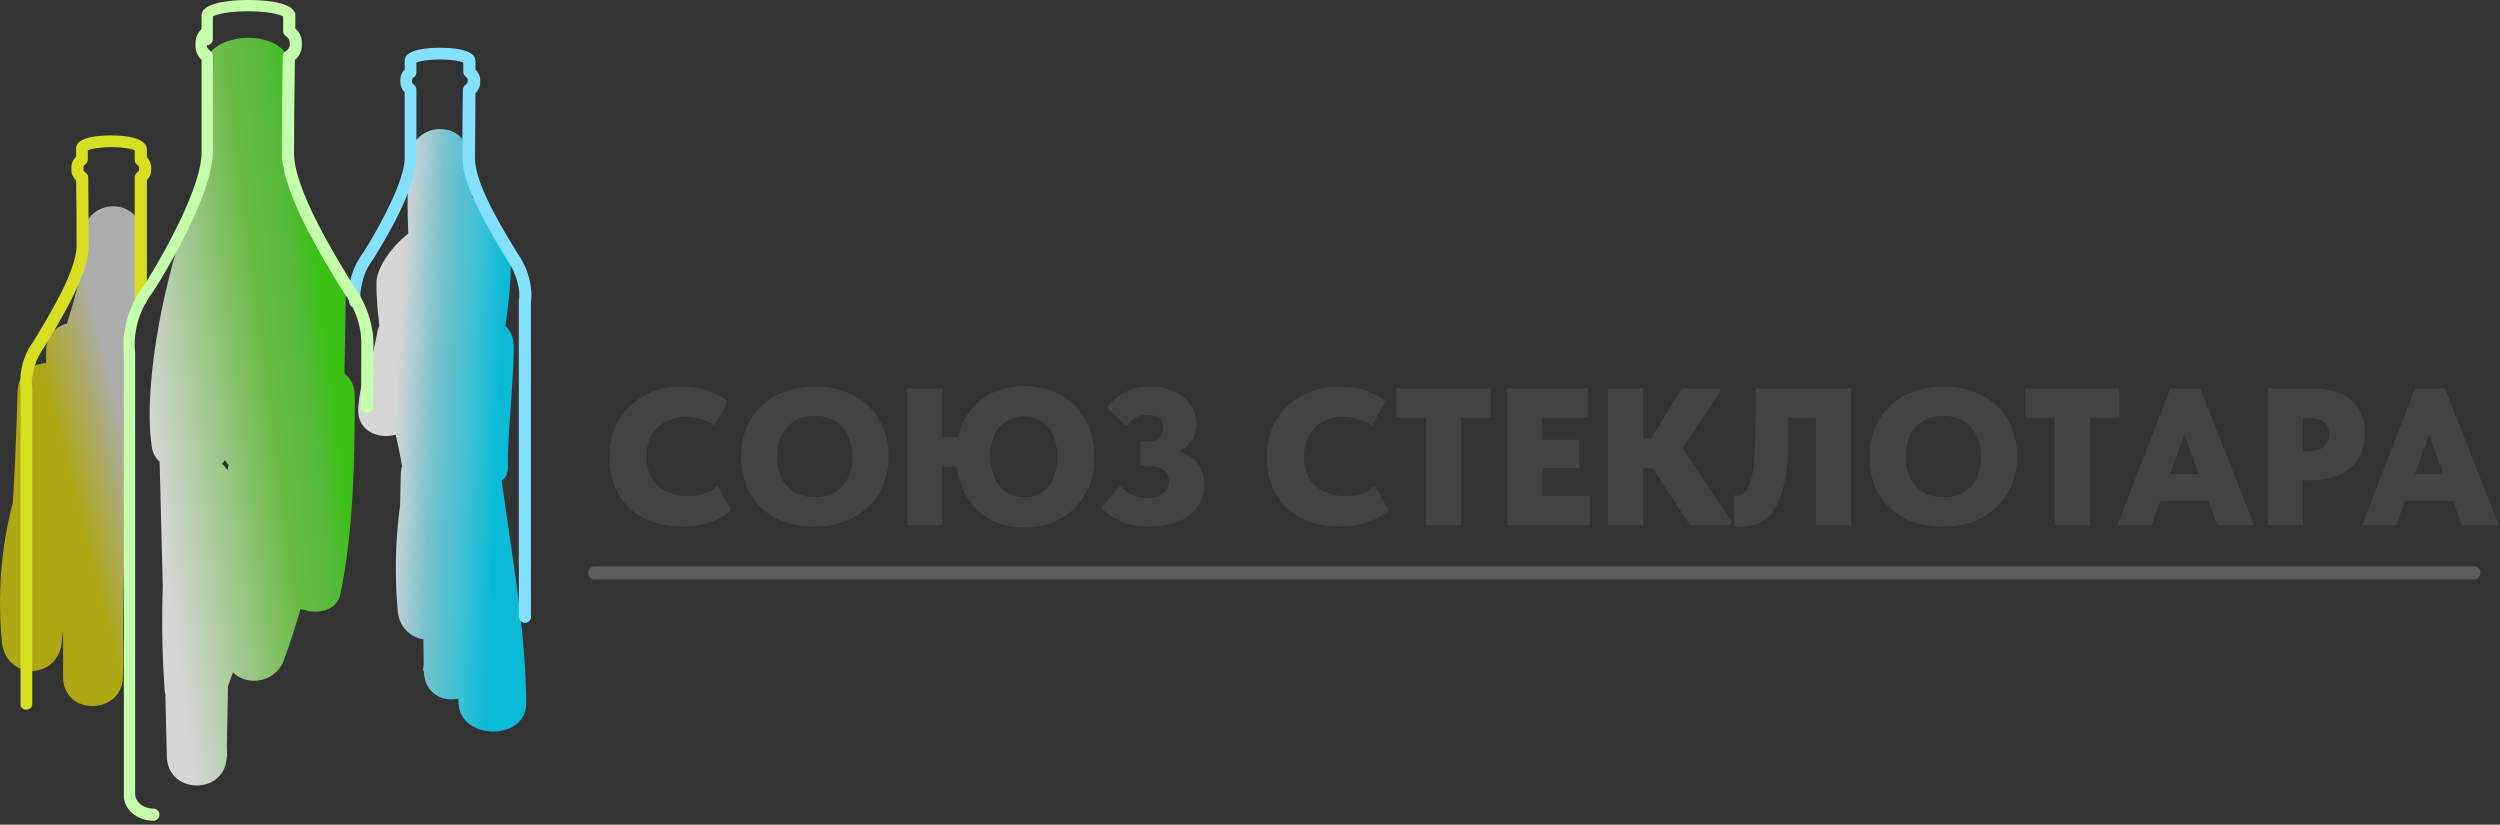 <?xml version="1.0" encoding="UTF-8"?> <svg xmlns="http://www.w3.org/2000/svg" width="576" height="190" viewBox="0 0 576 190" fill="none"><rect x="0" y="0" width="576" height="190" fill="#333333" stroke="none"/><path opacity="0.8" d="M105.64 161.8C105.34 134.9 104.94 108 104.64 81C104.54 72.1 118.14 70.7 118.34 79.6C118.54 85.5 116.84 101.2 117.04 107.1C117.24 116 105.44 107.5 105.04 98.6L103.54 62.6C108.04 63.2 112.54 63.8 117.14 64.4C115.34 73.1 114.34 81.7 114.04 90.6C113.74 99.5 100.74 99.5 100.24 90.6C99.24 72.5 95.54 54.6 94.54 36.5H108.34C106.84 53.5 109.64 70.3 110.84 87.3C111.34 93.9 100.74 97.1 97.94 90.8C94.54 82.9 90.24 75.3 86.84 67.4C91.14 66.2 95.44 65.1 99.74 63.9C99.64 72.5 102.54 80.7 102.44 89.3C102.34 98.2 89.04 98.2 88.64 89.3C88.74 86.2 88.14 83.1 87.04 80.2H100.34C99.34 85.5 97.94 90.6 96.14 95.7C93.74 102.5 81.94 102.1 82.54 93.9C83.04 87.6 84.64 83.7 88.84 78.9C92.44 74.8 98.94 77.3 100.34 81.9C104.14 93.7 106.44 105.5 107.84 117.7C103.54 116.5 99.24 115.4 94.94 114.2C97.24 109.4 98.34 104.3 98.14 99H111.94C111.14 117.5 110.94 136 111.24 154.5H97.44C99.74 137.3 99.54 120.4 96.64 103.4C101.14 102.8 105.64 102.2 110.24 101.6C109.24 112.9 108.84 124 109.04 135.4H95.24C95.64 125.5 95.34 115.7 94.24 105.9C98.74 106.5 103.24 107.1 107.84 107.7C105.14 118.8 104.44 129.4 105.44 140.8H91.64C91.84 130.3 92.14 119.8 92.34 109.3C92.54 100.4 106.34 100.4 106.14 109.3C105.94 119.8 105.64 130.3 105.44 140.8C105.24 149.8 92.44 149.5 91.64 140.8C90.54 128.2 91.54 116.3 94.54 104C96.54 95.9 107.34 98.5 108.14 105.8C109.24 115.7 109.54 125.4 109.14 135.3C108.74 144.2 95.54 144.2 95.34 135.3C95.14 124 95.54 112.8 96.54 101.5C97.24 94.4 108.64 91.4 110.14 99.7C113.34 118 113.94 136 111.44 154.5C110.34 163 97.84 163.7 97.64 154.5C97.34 136 97.54 117.5 98.34 99C98.74 90.2 112.44 90.1 112.14 99C111.84 107 110.14 113.8 107.04 121.2C104.04 128.3 94.84 123.6 94.14 117.7C92.94 106.7 90.54 96.1 87.14 85.5C90.94 86.5 94.84 87.5 98.64 88.5C97.84 90.3 97.14 92 96.34 93.8C91.84 93.2 87.34 92.6 82.74 92C84.54 86.9 85.94 81.8 86.94 76.5C88.24 69.5 98.44 70.3 100.24 76.5C101.54 80.8 102.14 84.8 102.34 89.2H88.54C88.64 80.6 86.64 73.5 86.74 65C86.84 58.7 99.14 46.9 101.94 53.5C105.34 61.4 106.34 75.7 109.74 83.7C105.44 84.9 101.14 86 96.84 87.2C95.64 70.3 92.84 53.4 94.34 36.4C95.14 27.6 107.64 27.4 108.14 36.4C109.14 54.5 112.84 72.4 113.84 90.5H100.04C100.34 80.4 99.24 54.8 101.24 44.9C102.94 37 117.24 51.9 117.64 59.4C118.14 71.4 113.64 86.4 114.14 98.4H104.94C104.74 92.5 104.64 86.7 104.44 80.8C109.04 80.8 108.54 82.1 113.14 82.1C113.44 109 120.94 134.8 121.24 161.7C121.64 170.9 105.74 170.7 105.64 161.8Z" fill="url(#paint0_linear_45_20)"></path><path opacity="0.8" d="M66.64 16.5C65.94 39.8 62.04 59.2 64.54 82.5C60.04 81.9 55.54 81.3 50.94 80.7C54.34 72.1 48.84 33.2 52.24 24.6C55.04 17.7 71.64 47.7 71.84 56C72.14 68.9 73.64 81.8 73.94 94.7C69.44 94.1 64.94 93.5 60.34 92.9C62.84 86.5 64.44 61.8 65.44 55C66.54 47.2 79.54 60.7 79.64 68.3C79.64 77.8 79.04 94.3 79.04 103.8H65.24C65.34 93.5 63.14 84.8 58.24 75.9C62.44 75.4 66.64 74.8 70.84 74.3L64.54 104.6C62.94 112.4 51.14 110.4 50.94 102.8C50.74 92.4 49.34 82.4 46.64 72.3H59.94C56.84 82.5 54.44 92.8 52.94 103.4C48.54 102.2 44.04 101 39.64 99.7C42.04 87.5 43.04 74.9 40.64 62.6H53.94C49.34 74.1 46.64 86.7 48.34 99.1H35.04C36.54 94.4 36.84 90.4 36.34 85.5H50.14C50.84 115.1 51.54 144.7 52.34 174.3H38.54C38.94 153.4 39.24 132.5 39.64 111.7C44.14 112.3 48.64 112.9 53.24 113.5C51.14 128.6 50.84 143.7 51.94 158.9C47.44 158.3 42.94 157.7 38.34 157.1C45.44 138.1 50.74 118.8 54.24 98.8C55.54 91.2 68.44 92.9 67.84 100.6C66.44 117.1 65.74 133.6 65.84 150.1C61.34 149.5 56.84 148.9 52.24 148.3C58.34 131.3 61.84 114.1 62.74 95.9C63.14 87.1 76.54 87 76.54 95.9C76.54 108.1 76.44 120.3 76.44 132.6C71.94 132 67.44 131.4 62.84 130.8C65.64 117.6 66.94 104.6 66.94 91.1C66.94 82.2 81.74 82.2 81.74 91.1C81.74 105.8 81.44 122.4 78.44 136.8C76.84 144.5 62.54 140.4 62.54 132.7C62.54 120.5 62.64 108.3 62.64 96H76.44C75.54 115.3 72.04 133.9 65.44 152C62.94 159.1 51.94 158.3 51.84 150.2C51.74 133.7 52.44 117.2 53.84 100.7C58.34 101.3 62.84 101.9 67.44 102.5C63.94 122.5 58.64 141.8 51.54 160.8C48.84 168.1 38.54 166.9 37.94 159C36.74 142.5 37.44 126.3 39.74 109.9C40.84 102.1 53.44 104.1 53.34 111.7C52.94 132.6 52.64 153.5 52.24 174.3C52.04 183.2 38.64 183.2 38.44 174.3C37.74 144.7 37.04 115.1 36.24 85.5C36.04 76.4 49.14 76.9 50.04 85.5C50.74 91.6 50.14 96.9 48.24 102.8C46.44 108.7 35.94 110 34.94 102.8C32.84 87.9 38.34 62 43.94 48C46.24 42.4 54.34 19.5 55.84 26.9C58.84 41.7 55.74 88.7 52.84 103.4C51.14 112.3 38.24 108.3 39.54 99.7C41.14 89.1 43.44 78.9 46.54 68.6C48.54 62.2 58.04 61.9 59.84 68.6C62.84 79.9 64.44 91.1 64.64 102.8C60.14 102.2 55.64 101.6 51.04 101L57.34 70.7C58.54 64.8 67.14 64 69.94 69.1C76.04 80.1 78.94 91.4 78.84 104C78.74 112.9 65.04 112.9 65.04 104V75.6C69.54 76.2 74.04 76.8 78.64 77.4C77.64 84.2 76.04 90.4 73.54 96.8C70.84 103.8 60.14 103.2 59.94 95C59.64 82.1 58.14 69.2 57.84 56.3C62.34 56.9 66.84 57.5 71.44 58.1C68.04 66.7 67.54 76.1 64.14 84.6C61.24 91.9 51.44 90.7 50.54 82.8C48.04 59.5 46.44 38.8 47.14 15.5C47.44 6.6 66.84 6.4 66.64 15.3V16.5Z" fill="url(#paint1_linear_45_20)"></path><path opacity="0.6" d="M24.44 80.9V133.1H10.64C11.64 119.7 9.34 106.2 10.74 92.8C12.14 79.6 19.84 67.6 19.04 54.3H32.84C29.74 88.2 28.24 122.1 28.34 156.1H14.54C15.04 138.8 12.74 122.3 7.54 105.9C11.74 106.4 15.94 107 20.14 107.5C14.54 120.5 12.84 133.8 14.24 147.9H0.44C2.34 128.7 3.54 109.6 4.04 90.3C4.24 81.4 18.04 81.4 17.84 90.3C17.34 109.5 16.14 128.7 14.24 147.9C13.34 156.8 1.34 156.8 0.44 147.9C-1.16 131.2 1.64 115.8 8.24 100.5C10.74 94.7 19.24 97 20.84 102.1C26.44 119.7 28.94 137.6 28.34 156C28.04 164.9 14.54 164.9 14.54 156C14.44 122 15.94 88.1 19.04 54.2C19.84 45.4 32.34 45.2 32.84 54.2C33.64 67.5 26.84 78.4 24.84 91.3C22.74 105 25.44 119.1 24.44 133C23.84 141.8 10.64 142 10.64 133V80.8C10.64 72.1 24.44 72 24.44 80.9Z" fill="url(#paint2_linear_45_20)"></path><path d="M120.94 143.5C121.74 143.5 122.34 142.9 122.34 142.1V69.6C122.34 69.2 122.44 68.7 122.44 68.2C122.44 67.7 122.44 67.1 122.34 66.6C122.34 66.3 122.34 66 122.24 65.6C121.84 63.2 120.84 60.7 119.34 58.5C116.34 53.7 109.44 42.5 109.44 36.6C109.44 32.9 109.54 26.5 109.54 21.5C110.24 20.8 110.64 19.9 110.64 19V18.5C110.64 17.6 110.24 16.7 109.54 16V14C109.54 13.6 109.44 13.3 109.24 13C108.14 11.3 103.94 11 101.34 11C98.44 11 93.54 11.4 93.24 13.7V16C92.54 16.7 92.24 17.5 92.24 18.4V18.9C92.24 19.8 92.64 20.7 93.24 21.3V36.4C93.24 41.3 88.14 51.1 83.84 58C82.14 60.2 80.94 62.9 80.54 65.6C80.44 65.8 80.44 66.2 80.44 66.6C80.44 67 80.34 67.5 80.34 68.1C80.34 68.6 80.34 69.1 80.44 69.7C80.54 70.5 81.24 71 81.94 70.9C82.74 70.8 83.24 70.2 83.14 69.4C83.14 69 83.04 68.5 83.04 68.1C83.04 67.7 83.04 67.2 83.14 66.8C83.14 66.5 83.14 66.4 83.24 66.2C83.64 63.7 84.54 61.6 86.04 59.6C88.44 55.8 95.94 43.4 95.94 36.5V20.7C95.94 20.2 95.74 19.8 95.34 19.5C95.24 19.4 94.94 19.2 94.94 18.9V18.4C94.94 18.3 95.04 18.1 95.04 18C95.54 17.8 95.94 17.3 95.94 16.7V14.4C96.64 14.1 98.54 13.7 101.34 13.7C104.14 13.7 106.04 14.1 106.74 14.4V16.5C106.74 17 106.94 17.4 107.34 17.7C107.44 17.8 107.74 18 107.74 18.3V18.8C107.74 19 107.54 19.3 107.34 19.5C106.94 19.7 106.64 20.2 106.64 20.7C106.54 25.9 106.54 32.7 106.54 36.5C106.54 43.1 113.54 54.4 116.84 59.9C118.24 61.9 119.04 63.9 119.44 66C119.54 66.3 119.54 66.4 119.54 66.5C119.64 67.1 119.64 67.5 119.64 68C119.64 68.4 119.64 68.9 119.54 69.3V141.9C119.54 142.9 120.24 143.5 120.94 143.5Z" fill="#84E0FF"></path><path d="M6.04 163.5C6.84 163.5 7.44 162.9 7.44 162.1V89.6C7.44 89 7.34 88.6 7.34 88.2C7.34 87.8 7.34 87.3 7.44 86.9C7.44 86.6 7.44 86.5 7.54 86.3C7.94 84 8.74 82 10.04 80.2C13.44 74.6 20.44 63.4 20.44 56.7C20.44 52.9 20.34 46 20.34 40.9C20.34 40.4 20.04 40 19.64 39.7C19.34 39.5 19.24 39.3 19.24 39V38.5C19.24 38.2 19.54 37.9 19.64 37.9C20.04 37.6 20.24 37.2 20.24 36.7V34.6C20.94 34.3 22.84 33.9 25.64 33.9C28.44 33.9 30.34 34.3 31.04 34.6V36.8C31.04 37.3 31.24 37.7 31.64 38C31.74 38.1 32.04 38.3 32.04 38.6V39.1C32.04 39.4 31.74 39.6 31.64 39.7C31.24 40 31.04 40.4 31.04 40.9V69C31.04 69.8 31.64 70.4 32.44 70.4C33.24 70.4 33.84 69.8 33.84 69V41.5C34.54 40.8 34.84 40 34.84 39.1V38.6C34.84 37.7 34.44 36.8 33.84 36.2V34.2C33.44 31.6 28.54 31.2 25.74 31.2C22.94 31.2 18.34 31.5 17.64 33.6C17.54 33.8 17.54 33.9 17.54 34.1V36.1C16.84 36.8 16.44 37.6 16.44 38.6V39.1C16.44 40.1 16.84 40.9 17.54 41.6C17.64 46.7 17.64 53.1 17.64 56.7C17.64 62.6 10.64 73.8 7.74 78.6C6.14 80.8 5.14 83.2 4.84 85.8C4.74 86 4.74 86.4 4.74 86.8C4.74 87.2 4.64 87.7 4.64 88.3C4.64 88.8 4.64 89.3 4.74 89.9V162.2C4.64 162.9 5.24 163.5 6.04 163.5Z" fill="#D7DF23"></path><path d="M35.34 189.1C36.14 189.1 36.74 188.5 36.74 187.7C36.74 186.9 36.14 186.3 35.34 186.3C33.04 186.3 31.14 184.8 31.14 182.9V81.4C31.04 80.6 31.04 80 31.04 79.4C31.04 78.8 31.04 78.1 31.14 77.5C31.14 77.1 31.14 76.9 31.24 76.6C31.74 73.1 33.14 70 35.34 67.1C37.74 63.4 49.04 44.8 49.04 35V12.9C49.04 12.4 48.84 12 48.44 11.7C47.94 11.4 47.64 10.9 47.64 10.4C48.34 10.5 49.04 9.8 49.04 9V3.8C49.84 3.3 52.64 2.6 57.14 2.6C61.64 2.6 64.44 3.3 65.24 3.8V7.1C65.24 7.6 65.44 8 65.84 8.3C66.34 8.6 66.74 9.1 66.74 9.7V10.4C66.74 10.9 66.44 11.4 65.84 11.8C65.44 12 65.14 12.5 65.14 13C65.04 20.2 64.94 29.8 64.94 35.2C64.94 44.4 74.64 60.1 79.34 67.6C81.34 70.4 82.54 73.3 83.04 76.4C83.14 76.8 83.14 77 83.14 77.2C83.24 78 83.24 78.6 83.24 79.3C83.24 80.4 83.24 92.8 83.14 93.6C83.04 94.4 83.64 95 84.44 95.1C85.14 95.1 85.84 94.6 85.94 93.9C86.04 93.1 86.04 79.5 86.04 79.4C86.04 78.7 86.04 78 85.94 77.3C85.94 76.9 85.84 76.5 85.74 76C85.24 72.6 83.84 69.3 81.74 66.3C77.54 59.5 67.74 43.7 67.74 35.3C67.74 30.1 67.84 21 67.94 13.8C68.94 13 69.54 11.8 69.54 10.5V9.8C69.54 8.6 69.04 7.4 68.04 6.6V3.6V3.3C67.54 0.2 59.64 0 57.24 0C54.94 0 47.34 0.2 46.54 3C46.44 3.1 46.44 3.3 46.44 3.5V6.7C45.54 7.5 45.04 8.7 45.04 9.9V10.6C45.04 11.8 45.54 12.9 46.44 13.8V35.2C46.44 42.2 39.34 56 33.24 65.7C30.84 68.8 29.24 72.4 28.74 76.2C28.64 76.5 28.54 77 28.54 77.4C28.44 78 28.44 78.7 28.44 79.5C28.44 80.2 28.44 80.9 28.54 81.6V183C28.34 186.4 31.54 189.1 35.34 189.1Z" fill="#C6FFAB"></path><path d="M157.093 121.315C154.483 121.315 152.143 120.925 150.073 120.145C148.003 119.365 146.248 118.27 144.808 116.86C143.398 115.45 142.303 113.77 141.523 111.82C140.773 109.84 140.398 107.68 140.398 105.34C140.398 103 140.788 100.84 141.568 98.86C142.378 96.85 143.518 95.125 144.988 93.685C146.458 92.245 148.228 91.12 150.298 90.31C152.368 89.47 154.678 89.05 157.228 89.05C159.388 89.05 161.323 89.35 163.033 89.95C164.773 90.55 166.333 91.39 167.713 92.47L164.653 98.005C163.603 97.315 162.493 96.82 161.323 96.52C160.153 96.19 159.043 96.025 157.993 96.025C156.673 96.025 155.458 96.235 154.348 96.655C153.238 97.075 152.278 97.69 151.468 98.5C150.688 99.28 150.073 100.225 149.623 101.335C149.173 102.445 148.948 103.69 148.948 105.07C148.948 108.04 149.803 110.32 151.513 111.91C153.253 113.5 155.608 114.295 158.578 114.295C159.028 114.295 159.538 114.265 160.108 114.205C160.678 114.145 161.263 114.04 161.863 113.89C162.463 113.74 163.048 113.515 163.618 113.215C164.218 112.915 164.773 112.51 165.283 112L168.478 117.535C167.338 118.615 165.793 119.515 163.843 120.235C161.893 120.955 159.643 121.315 157.093 121.315ZM187.73 114.565C188.96 114.565 190.1 114.37 191.15 113.98C192.23 113.59 193.16 113.005 193.94 112.225C194.72 111.415 195.32 110.425 195.74 109.255C196.19 108.085 196.415 106.735 196.415 105.205C196.415 103.705 196.19 102.37 195.74 101.2C195.32 100.03 194.72 99.055 193.94 98.275C193.19 97.465 192.275 96.85 191.195 96.43C190.145 96.01 188.99 95.8 187.73 95.8C186.47 95.8 185.3 96.01 184.22 96.43C183.17 96.82 182.255 97.42 181.475 98.23C180.725 99.01 180.125 99.985 179.675 101.155C179.255 102.325 179.045 103.675 179.045 105.205C179.045 106.705 179.255 108.04 179.675 109.21C180.095 110.35 180.68 111.325 181.43 112.135C182.21 112.915 183.125 113.515 184.175 113.935C185.255 114.355 186.44 114.565 187.73 114.565ZM187.73 121.315C185.12 121.315 182.765 120.94 180.665 120.19C178.565 119.41 176.78 118.315 175.31 116.905C173.84 115.495 172.7 113.8 171.89 111.82C171.11 109.84 170.72 107.635 170.72 105.205C170.72 102.925 171.11 100.81 171.89 98.86C172.67 96.88 173.795 95.17 175.265 93.73C176.735 92.26 178.52 91.12 180.62 90.31C182.72 89.47 185.09 89.05 187.73 89.05C190.25 89.05 192.545 89.44 194.615 90.22C196.715 90.97 198.515 92.065 200.015 93.505C201.515 94.915 202.67 96.61 203.48 98.59C204.32 100.57 204.74 102.775 204.74 105.205C204.74 107.485 204.335 109.615 203.525 111.595C202.745 113.545 201.605 115.24 200.105 116.68C198.635 118.12 196.85 119.26 194.75 120.1C192.68 120.91 190.34 121.315 187.73 121.315ZM217.133 100.75H220.733C221.123 98.98 221.753 97.375 222.623 95.935C223.493 94.495 224.573 93.265 225.863 92.245C227.183 91.195 228.698 90.385 230.408 89.815C232.118 89.245 233.993 88.96 236.033 88.96C238.403 88.96 240.578 89.35 242.558 90.13C244.538 90.91 246.233 92.02 247.643 93.46C249.083 94.9 250.193 96.625 250.973 98.635C251.753 100.645 252.143 102.865 252.143 105.295C252.143 107.695 251.753 109.885 250.973 111.865C250.193 113.845 249.083 115.555 247.643 116.995C246.233 118.435 244.538 119.56 242.558 120.37C240.578 121.15 238.403 121.54 236.033 121.54C233.873 121.54 231.893 121.21 230.093 120.55C228.293 119.89 226.718 118.96 225.368 117.76C224.048 116.53 222.968 115.045 222.128 113.305C221.288 111.565 220.733 109.63 220.463 107.5H217.133V121H209.033V89.5H217.133V100.75ZM236.033 114.565C237.143 114.565 238.148 114.37 239.048 113.98C239.978 113.59 240.773 113.005 241.433 112.225C242.123 111.445 242.648 110.485 243.008 109.345C243.398 108.175 243.593 106.81 243.593 105.25C243.593 103.75 243.398 102.43 243.008 101.29C242.648 100.12 242.123 99.145 241.433 98.365C240.773 97.555 239.978 96.955 239.048 96.565C238.148 96.145 237.143 95.935 236.033 95.935C234.953 95.935 233.933 96.13 232.973 96.52C232.013 96.88 231.173 97.435 230.453 98.185C229.763 98.905 229.208 99.835 228.788 100.975C228.368 102.085 228.158 103.375 228.158 104.845C228.158 106.495 228.368 107.935 228.788 109.165C229.208 110.365 229.763 111.37 230.453 112.18C231.173 112.99 232.013 113.59 232.973 113.98C233.933 114.37 234.953 114.565 236.033 114.565ZM264.972 121.315C262.482 121.315 260.322 120.955 258.492 120.235C256.692 119.485 255.102 118.405 253.722 116.995L258.042 111.955C258.822 112.735 259.722 113.41 260.742 113.98C261.792 114.52 262.947 114.79 264.207 114.79C264.807 114.79 265.407 114.73 266.007 114.61C266.607 114.46 267.147 114.235 267.627 113.935C268.137 113.635 268.542 113.245 268.842 112.765C269.172 112.285 269.337 111.7 269.337 111.01C269.337 109.99 268.947 109.12 268.167 108.4C267.387 107.68 266.067 107.32 264.207 107.32H262.767V101.74H264.522C265.662 101.74 266.517 101.44 267.087 100.84C267.687 100.24 267.987 99.505 267.987 98.635C267.987 97.495 267.627 96.7 266.907 96.25C266.187 95.8 265.317 95.575 264.297 95.575C263.367 95.575 262.482 95.785 261.642 96.205C260.832 96.625 260.127 97.27 259.527 98.14L255.072 93.955C256.122 92.485 257.502 91.3 259.212 90.4C260.952 89.5 262.872 89.05 264.972 89.05C266.352 89.05 267.672 89.245 268.932 89.635C270.222 89.995 271.362 90.535 272.352 91.255C273.342 91.975 274.137 92.875 274.737 93.955C275.337 95.005 275.637 96.22 275.637 97.6C275.637 99.19 275.247 100.51 274.467 101.56C273.717 102.61 272.802 103.435 271.722 104.035C273.612 104.635 275.037 105.58 275.997 106.87C276.957 108.13 277.437 109.69 277.437 111.55C277.437 113.08 277.137 114.46 276.537 115.69C275.937 116.89 275.097 117.91 274.017 118.75C272.937 119.56 271.632 120.19 270.102 120.64C268.572 121.09 266.862 121.315 264.972 121.315ZM308.572 121.315C305.962 121.315 303.622 120.925 301.552 120.145C299.482 119.365 297.727 118.27 296.287 116.86C294.877 115.45 293.782 113.77 293.002 111.82C292.252 109.84 291.877 107.68 291.877 105.34C291.877 103 292.267 100.84 293.047 98.86C293.857 96.85 294.997 95.125 296.467 93.685C297.937 92.245 299.707 91.12 301.777 90.31C303.847 89.47 306.157 89.05 308.707 89.05C310.867 89.05 312.802 89.35 314.512 89.95C316.252 90.55 317.812 91.39 319.192 92.47L316.132 98.005C315.082 97.315 313.972 96.82 312.802 96.52C311.632 96.19 310.522 96.025 309.472 96.025C308.152 96.025 306.937 96.235 305.827 96.655C304.717 97.075 303.757 97.69 302.947 98.5C302.167 99.28 301.552 100.225 301.102 101.335C300.652 102.445 300.427 103.69 300.427 105.07C300.427 108.04 301.282 110.32 302.992 111.91C304.732 113.5 307.087 114.295 310.057 114.295C310.507 114.295 311.017 114.265 311.587 114.205C312.157 114.145 312.742 114.04 313.342 113.89C313.942 113.74 314.527 113.515 315.097 113.215C315.697 112.915 316.252 112.51 316.762 112L319.957 117.535C318.817 118.615 317.272 119.515 315.322 120.235C313.372 120.955 311.122 121.315 308.572 121.315ZM328.545 96.25H321.75V89.5H343.44V96.25H336.645V121H328.545V96.25ZM347.285 89.5H365.825V96.25H355.385V101.335H363.89V107.86H355.385V114.25H366.275V121H347.285V89.5ZM378.588 100.975H380.478L387.498 89.5H396.273V90.4L387.588 103.27L398.883 120.1V121H389.388L380.793 107.905H378.588V121H370.488V89.5H378.588V100.975ZM401.28 121.36C400.71 121.36 400.14 121.315 399.57 121.225L399.525 114.115C399.675 114.145 399.855 114.16 400.065 114.16C400.995 114.16 401.745 113.785 402.315 113.035C402.915 112.255 403.365 111.13 403.665 109.66C403.995 108.16 404.205 106.345 404.295 104.215C404.415 102.085 404.475 99.64 404.475 96.88V89.5H426.48V121H418.38V96.25H412.035V101.245C412.035 107.845 411.165 112.855 409.425 116.275C407.715 119.665 405 121.36 401.28 121.36ZM447.755 114.565C448.985 114.565 450.125 114.37 451.175 113.98C452.255 113.59 453.185 113.005 453.965 112.225C454.745 111.415 455.345 110.425 455.765 109.255C456.215 108.085 456.44 106.735 456.44 105.205C456.44 103.705 456.215 102.37 455.765 101.2C455.345 100.03 454.745 99.055 453.965 98.275C453.215 97.465 452.3 96.85 451.22 96.43C450.17 96.01 449.015 95.8 447.755 95.8C446.495 95.8 445.325 96.01 444.245 96.43C443.195 96.82 442.28 97.42 441.5 98.23C440.75 99.01 440.15 99.985 439.7 101.155C439.28 102.325 439.07 103.675 439.07 105.205C439.07 106.705 439.28 108.04 439.7 109.21C440.12 110.35 440.705 111.325 441.455 112.135C442.235 112.915 443.15 113.515 444.2 113.935C445.28 114.355 446.465 114.565 447.755 114.565ZM447.755 121.315C445.145 121.315 442.79 120.94 440.69 120.19C438.59 119.41 436.805 118.315 435.335 116.905C433.865 115.495 432.725 113.8 431.915 111.82C431.135 109.84 430.745 107.635 430.745 105.205C430.745 102.925 431.135 100.81 431.915 98.86C432.695 96.88 433.82 95.17 435.29 93.73C436.76 92.26 438.545 91.12 440.645 90.31C442.745 89.47 445.115 89.05 447.755 89.05C450.275 89.05 452.57 89.44 454.64 90.22C456.74 90.97 458.54 92.065 460.04 93.505C461.54 94.915 462.695 96.61 463.505 98.59C464.345 100.57 464.765 102.775 464.765 105.205C464.765 107.485 464.36 109.615 463.55 111.595C462.77 113.545 461.63 115.24 460.13 116.68C458.66 118.12 456.875 119.26 454.775 120.1C452.705 120.91 450.365 121.315 447.755 121.315ZM473.388 96.25H466.593V89.5H488.283V96.25H481.488V121H473.388V96.25ZM500.042 89.5H506.927L519.347 121H510.842L508.817 115.465H497.702L495.722 121H487.847L500.042 89.5ZM499.997 109.21H506.567L503.282 100.12L499.997 109.21ZM532.665 89.5C534.555 89.5 536.25 89.725 537.75 90.175C539.25 90.595 540.525 91.24 541.575 92.11C542.625 92.95 543.435 94.015 544.005 95.305C544.575 96.595 544.86 98.11 544.86 99.85C544.86 103.3 543.75 105.97 541.53 107.86C539.31 109.72 536.205 110.65 532.215 110.65H530.595V121H522.495V89.5H532.665ZM531.9 103.9C533.64 103.9 534.855 103.54 535.545 102.82C536.265 102.07 536.625 101.14 536.625 100.03C536.625 99.52 536.55 99.04 536.4 98.59C536.25 98.14 535.995 97.75 535.635 97.42C535.275 97.06 534.78 96.775 534.15 96.565C533.52 96.355 532.725 96.25 531.765 96.25H530.595V103.9H531.9ZM556.424 89.5H563.309L575.729 121H567.224L565.199 115.465H554.084L552.104 121H544.229L556.424 89.5ZM556.379 109.21H562.949L559.664 100.12L556.379 109.21Z" fill="#434343"></path><path d="M137 132H570" stroke="#757575" stroke-opacity="0.64" stroke-width="3" stroke-linecap="round"></path><defs><linearGradient id="paint0_linear_45_20" x1="88.723" y1="98.533" x2="115.042" y2="99.727" gradientUnits="userSpaceOnUse"><stop offset="0.084" stop-color="white"></stop><stop offset="0.414" stop-color="#8BE6F3"></stop><stop offset="0.772" stop-color="#3AE4FF"></stop><stop offset="1" stop-color="#00DCFF"></stop></linearGradient><linearGradient id="paint1_linear_45_20" x1="34.123" y1="97.06" x2="77.044" y2="91.462" gradientUnits="userSpaceOnUse"><stop stop-color="white"></stop><stop offset="0.664" stop-color="#78DD49"></stop><stop offset="0.875" stop-color="#5FDC3B"></stop><stop offset="1" stop-color="#3DE40E"></stop></linearGradient><linearGradient id="paint2_linear_45_20" x1="30.257" y1="104.137" x2="10.531" y2="109.121" gradientUnits="userSpaceOnUse"><stop stop-color="white"></stop><stop offset="0.751" stop-color="#FFF500"></stop></linearGradient></defs></svg> 